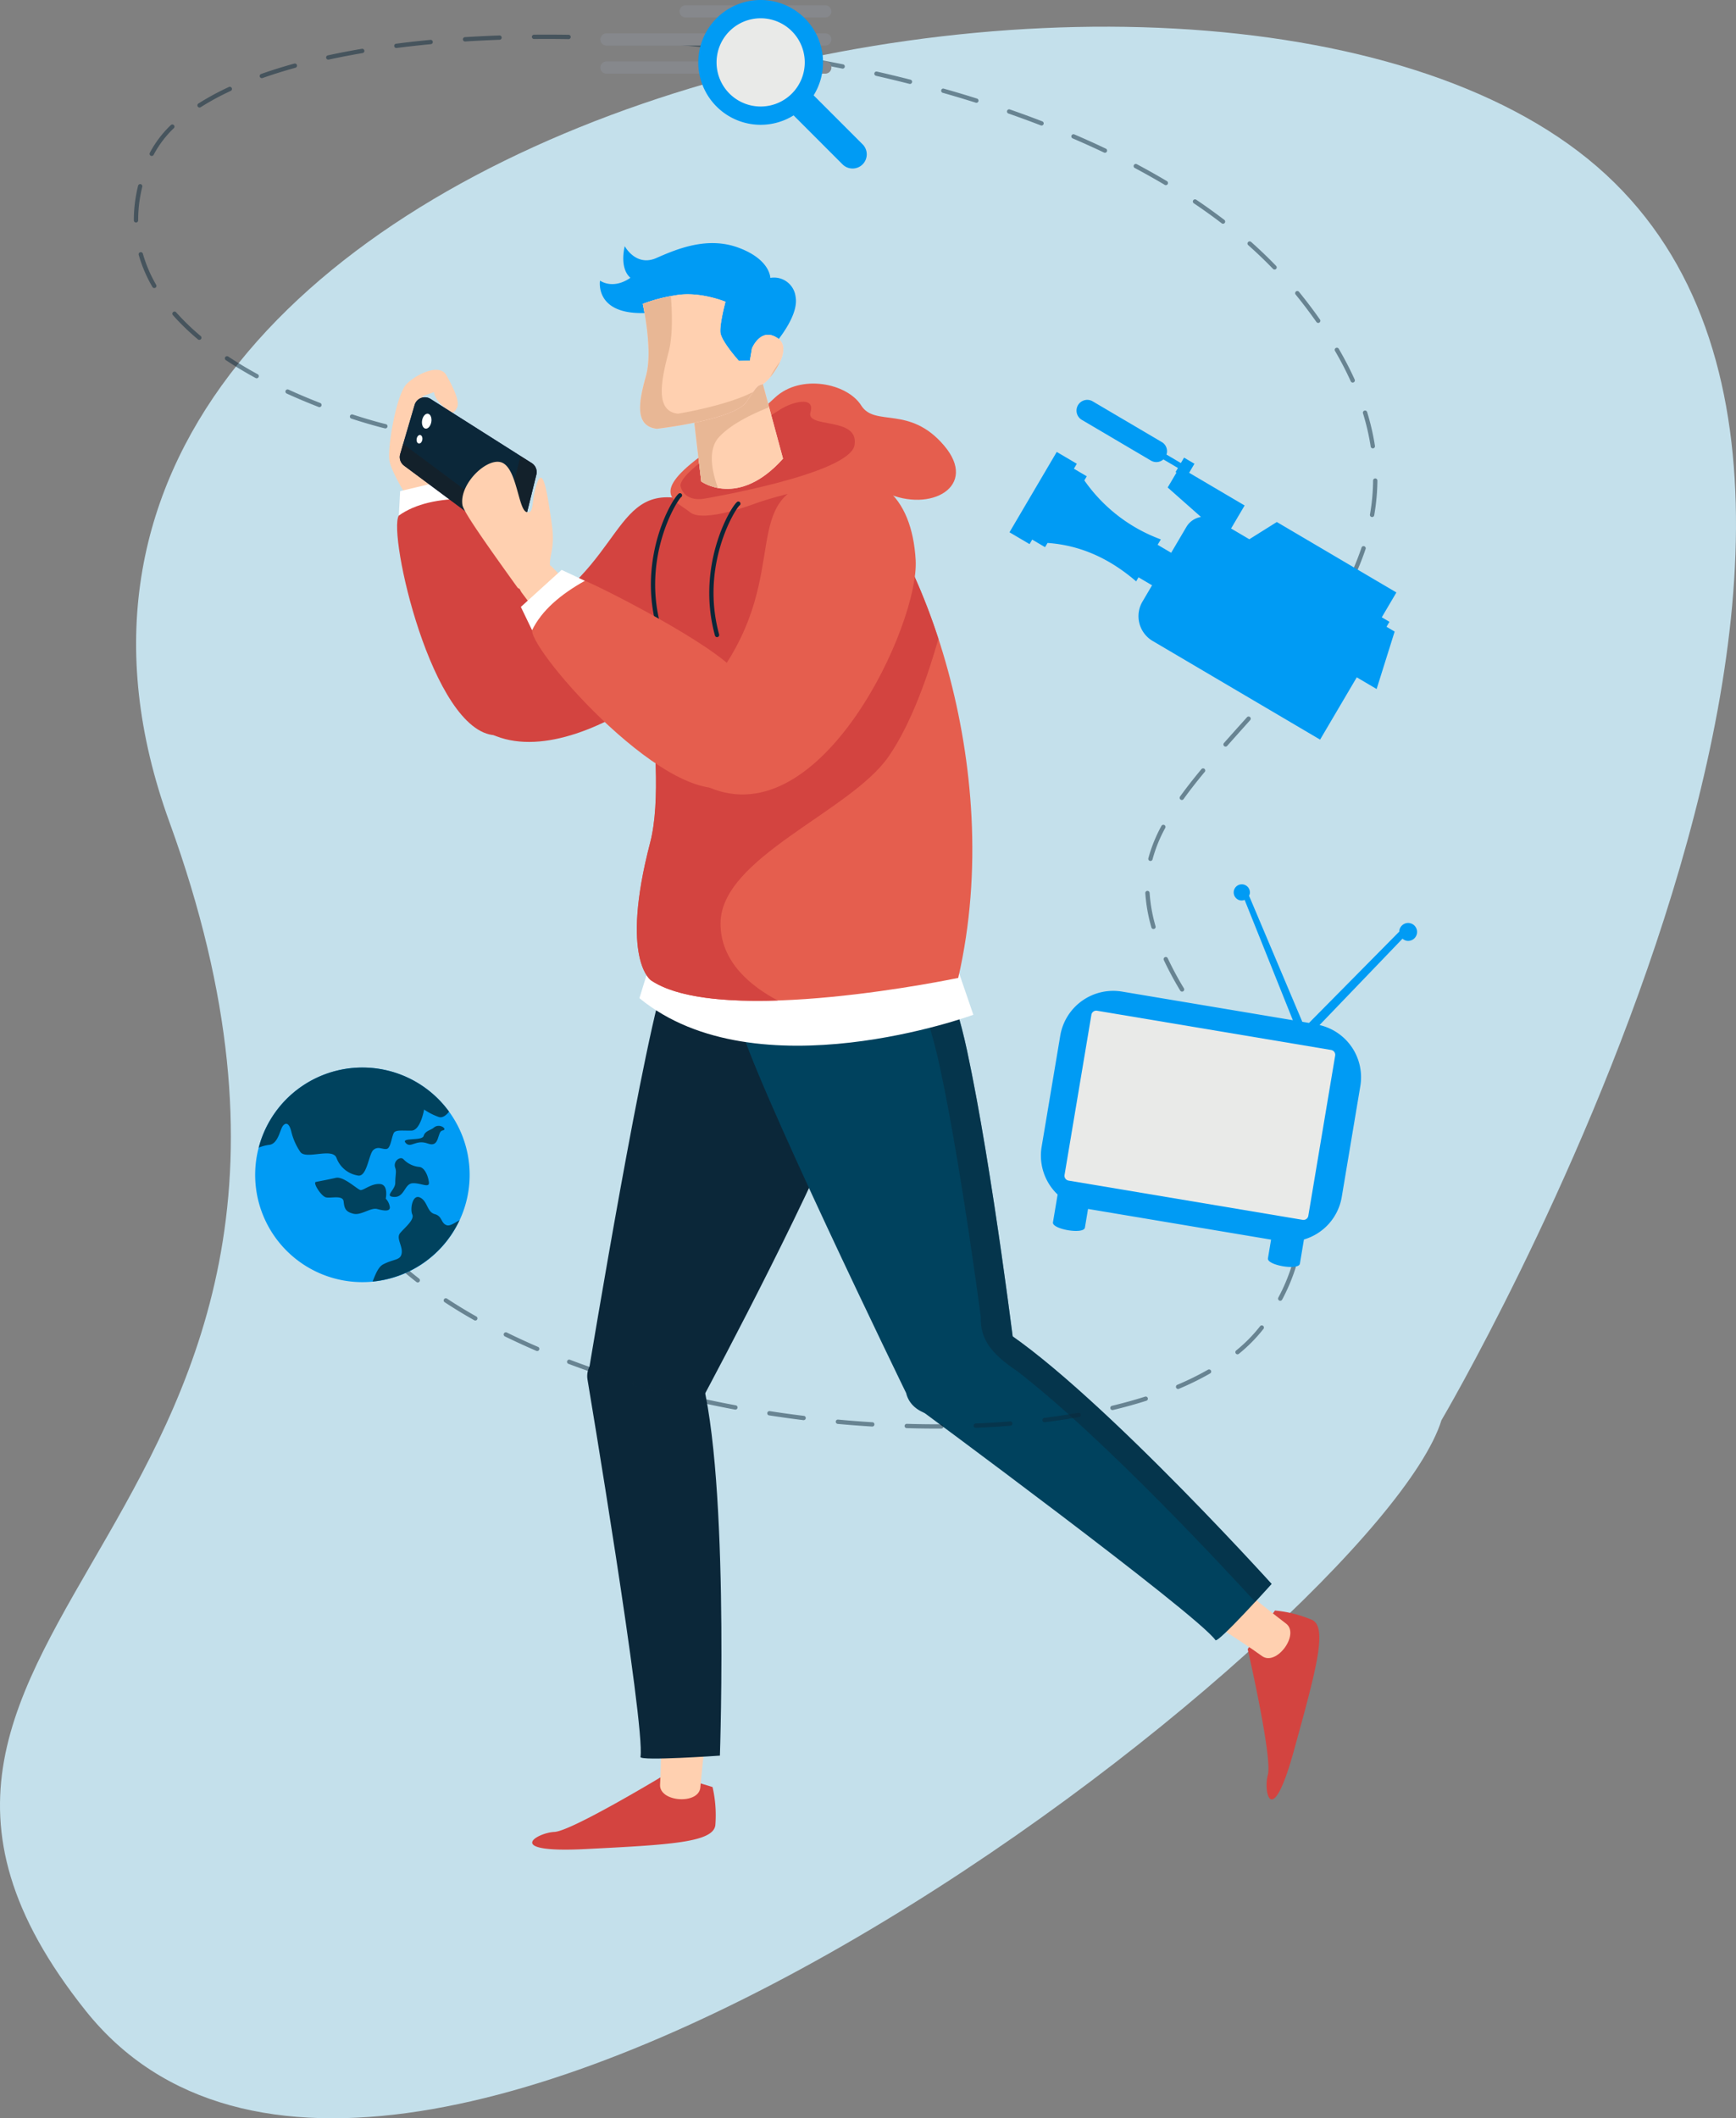 <svg xmlns="http://www.w3.org/2000/svg" width="394.402" height="481.08" viewBox="0 0 394.402 481.08"><rect x="0" y="0" width="394.402" height="481.08" fill="#808080" stroke="none"/><defs><clipPath id="clip-path"><path id="Rectángulo_9917" data-name="Rectángulo 9917" fill="none" d="M0 0h104.203v163.304H0z"/></clipPath><clipPath id="clip-path-3"><path id="Rectángulo_9919" data-name="Rectángulo 9919" fill="none" d="M0 0h31.09v22.423H0z"/></clipPath><clipPath id="clip-path-4"><path id="Rectángulo_9918" data-name="Rectángulo 9918" fill="none" d="M0 0h31.09v22.422H0z"/></clipPath><clipPath id="clip-path-5"><path id="Rectángulo_9921" data-name="Rectángulo 9921" fill="none" d="M0 0h282.524v316.576H0z"/></clipPath><clipPath id="clip-path-6"><path id="Rectángulo_9920" data-name="Rectángulo 9920" fill="none" d="M0 0h282.523v316.576H0z"/></clipPath></defs><g id="Grupo_18774" data-name="Grupo 18774" transform="translate(-352.334 -59.063)"><g id="Grupo_18775" data-name="Grupo 18775" transform="translate(352.334 59.063)"><g id="Grupo_18772" data-name="Grupo 18772"><g id="Grupo_18776" data-name="Grupo 18776"><path id="Trazado_15534" data-name="Trazado 15534" d="M953.637 432.839s123.137-208.81 35.338-284.712-382.641-11.69-324.328 148.865-89.453 181.677-19.027 269.964S939.3 479.24 953.637 432.839" transform="translate(-626.153 -110.297)" fill="#c4e0eb"/><path id="Trazado_15535" data-name="Trazado 15535" d="M1157.312 799.137s5.668 24.717 4.58 28.556.892 12.741 5.924-5.506 7.707-27.958 4.139-29.678a28.442 28.442 0 0 0-8.446-2.131z" transform="translate(-873.85 -424.614)" fill="#d34440"/><path id="Trazado_15536" data-name="Trazado 15536" d="M1140.909 777.239c.54 1.356 11.827 9.95 11.827 9.95 3.272 2.4-2.156 9.8-5.428 7.4-4.577-3.355-18.421-12.035-18.421-12.035z" transform="translate(-860.594 -418.487)" fill="#ffd0b0"/><path id="Trazado_15537" data-name="Trazado 15537" d="M1082.19 738.176c.567.8 12.755-12.763 12.755-12.763s-45.508-50.358-65.562-60.361c-7.3-5.721-22.86 14.132-15.563 19.853 0 0 64.176 47.321 68.369 53.272" transform="translate(-806.049 -365.693)" fill="#00425e"/><path id="Trazado_15538" data-name="Trazado 15538" d="M940.723 504.346s3.273 14.869-7.763 40.638-32.283 64.992-32.283 64.992c-11.9 5.764-21.315 5.838-23.965-9.514 0 0 13.124-79.671 17.855-90.994s40.71-13.742 46.155-5.122" transform="translate(-742.997 -288.811)" fill="#0b2739"/><path id="Trazado_15539" data-name="Trazado 15539" d="M975.205 481.133s11.265 10.242 17.155 37.648 11.223 71.7 11.223 71.7c2.531 10.414-22.525 16.5-25.056 6.088 0 0-35.341-72.6-38.025-84.573s25.277-34.746 34.7-30.858" transform="translate(-772.66 -280.197)" fill="#00425e"/><g id="Grupo_18760" data-name="Grupo 18760" transform="translate(184.69 200.497)" opacity=".49" style="mix-blend-mode:overlay;isolation:isolate"><g id="Grupo_18759" data-name="Grupo 18759"><g id="Grupo_18758" data-name="Grupo 18758" clip-path="url(#clip-path)"><g id="Grupo_18757" data-name="Grupo 18757"><g id="Grupo_18756" data-name="Grupo 18756" clip-path="url(#clip-path)"><path id="Trazado_15540" data-name="Trazado 15540" d="M1010.379 579.328c-2.073-15.367-5.568-39.391-9.286-56.7-5.89-27.406-17.155-37.648-17.155-37.648-2.737-1.129-7.048.033-11.707 2.482 6.8-4.919 13.931-7.949 17.855-6.331 0 0 11.265 10.242 17.155 37.648 4.482 20.858 8.64 51.475 10.372 64.925 21.994 15.46 58.824 56.212 58.824 56.212s-1.635 1.819-3.73 4.081c-5.16-5.653-34-36.943-54.128-52.446-5.747-3.864-8.364-7.142-8.2-12.227" transform="translate(-972.231 -480.697)" fill="#0b2739"/></g></g></g></g></g><path id="Trazado_15541" data-name="Trazado 15541" d="M969.892 513.155l4.338 12.645s-49.23 18.08-75.866-3.771l2.181-7.085s54.757 11.165 69.347-1.789" transform="translate(-753.094 -295.336)" fill="#fff"/><path id="Trazado_15542" data-name="Trazado 15542" d="M920.5 296.44s11.277-7.069 25.769 6.067 35.235 64.051 24.014 112.972c0 0-53.706 11.327-69.766.578 0 0-7.164-4.678-.213-31.331 4.809-18.44-5.391-61.264-.883-69.964S920.5 296.44 920.5 296.44" transform="translate(-752.582 -193.389)" fill="#e55e4e"/><path id="Trazado_15543" data-name="Trazado 15543" d="M883.428 859.62s-21.681 13.153-25.667 13.328-11.814 4.853 7.089 3.892 28.963-1.476 29.474-5.4a28.445 28.445 0 0 0-.633-8.688z" transform="translate(-731.809 -456.904)" fill="#d34440"/><path id="Trazado_15544" data-name="Trazado 15544" d="M918.392 830.463c-.857 1.182-2.088 15.314-2.088 15.314-.279 4.048-9.438 3.418-9.159-.63.39-5.661.326-22 .326-22z" transform="translate(-757.186 -439.895)" fill="#ffd0b0"/><path id="Trazado_15545" data-name="Trazado 15545" d="M888.244 769.96c-.153.972 18.042-.3 18.042-.3s2.34-67.834-5.108-88.971c-1.263-9.185-26.254-5.751-24.991 3.436 0 0 13.185 78.638 12.057 85.83" transform="translate(-742.731 -370.944)" fill="#0b2739"/><path id="Trazado_15546" data-name="Trazado 15546" d="M796.34 292s-.182-.283-.473-.755c-1.063-1.725-3.58-5.976-3.989-8.19-.521-2.819 1.544-15.14 3.922-17.474s7.495-4.7 9.023-1.965 3.135 5.99 2.409 7.359-.928 1.583-3.1-.272-2.1-3.251-2.1-3.251l-2.726.951s5.633 4.918 5.349 8.1a2.678 2.678 0 0 1 2.011 2.821c.078 2.5-2.828 9.461-2.828 9.461l.961 6.122-7.413 2.731z" transform="translate(-703.399 -178.396)" fill="#ffd0b0"/><path id="Trazado_15547" data-name="Trazado 15547" d="M801.344 316.993s7.551-2.373 9.3-.422 17.656 25.081 19.079 33.044 2.081 21.451-12.257 20.672-24.412-45.859-21.874-49.9 5.751-3.4 5.751-3.4" transform="translate(-704.986 -203.303)" fill="#d34440"/><path id="Trazado_15548" data-name="Trazado 15548" d="M796.238 311.61l11.514-2.737 3.236 4.467c-6 .041-11.2 1.094-15.052 3.821z" transform="translate(-705.329 -200.073)" fill="#fff"/><path id="Trazado_15549" data-name="Trazado 15549" d="M831.44 347.218c28.006-11.535 25.012-32.477 40.4-30.457 15.689 2.059 18.917 12.7 13.438 25.261s-44.651 43.66-61.581 23.585c.477-9.256 3.079-16.467 7.747-18.389" transform="translate(-718.273 -203.687)" fill="#d34440"/><path id="Trazado_15550" data-name="Trazado 15550" d="M849.013 344.857a4.309 4.309 0 0 1 5.6.531c7.7 8.073 28.435 24.824 36.309 27.568 6.066 2.114 7.247 4.22 7.311 5.465a1.845 1.845 0 0 1-.286 1.131l-3.215 10.648a4.144 4.144 0 0 1-5.379 2.746c-11.2-4.169-28.774-24.523-41.7-41.767a4.287 4.287 0 0 1 1.141-6.168l.221-.15" transform="translate(-729.048 -216.483)" fill="#ffd0b0"/><path id="Trazado_15551" data-name="Trazado 15551" d="M826.316 289.01l-22.98-14.566a2.42 2.42 0 0 0-3.619 1.365l-3.269 11.158a2.421 2.421 0 0 0 .878 2.624l22.889 17.021a2.421 2.421 0 0 0 3.8-1.362l3.358-13.614a2.421 2.421 0 0 0-1.054-2.625" transform="translate(-705.522 -183.841)" fill="#313157"/><path id="Trazado_15552" data-name="Trazado 15552" d="M826.316 289.01l-22.98-14.566a2.42 2.42 0 0 0-3.619 1.365l-3.269 11.158a2.421 2.421 0 0 0 .878 2.624l22.889 17.021a2.421 2.421 0 0 0 3.8-1.362l3.358-13.614a2.421 2.421 0 0 0-1.054-2.625" transform="translate(-705.522 -183.841)" fill="#0b2739"/><g id="Grupo_18765" data-name="Grupo 18765" transform="translate(90.829 100.829)" opacity=".43" style="mix-blend-mode:overlay;isolation:isolate"><g id="Grupo_18764" data-name="Grupo 18764"><g id="Grupo_18763" data-name="Grupo 18763" clip-path="url(#clip-path-3)"><g id="Grupo_18762" data-name="Grupo 18762"><g id="Grupo_18761" data-name="Grupo 18761" clip-path="url(#clip-path-4)"><path id="Trazado_15553" data-name="Trazado 15553" d="M826.316 298.275l-2.548-1.614-2.69 10.9a2.421 2.421 0 0 1-3.8 1.363l-20.161-14.993-.672 2.3a2.42 2.42 0 0 0 .878 2.623l22.888 17.021a2.421 2.421 0 0 0 3.8-1.363l3.359-13.614a2.422 2.422 0 0 0-1.055-2.625" transform="translate(-796.351 -293.935)" fill="#1f191a"/></g></g></g></g></g><path id="Trazado_15554" data-name="Trazado 15554" d="M832.1 301.771c3.27 1.6 3.58 10.609 5.43 11.16s.935-2.339 2.374-6.513 2.409 2.606 3.379 9.386c.771 5.392-.624 6.86-.424 9.334a1.3 1.3 0 0 1-.453 1.175 39.2 39.2 0 0 1-5.785 4.027 1.019 1.019 0 0 1-1.215-.359c-6.861-9.543-12.176-17.064-12.432-18.619-.805-4.891 5.855-11.195 9.126-9.592" transform="translate(-717.905 -196.642)" fill="#ffd0b0"/><path id="Trazado_15555" data-name="Trazado 15555" d="M916.284 402.97c.175-14.873 29.394-25.209 38.1-37.658 5.338-7.629 9.2-19.095 11.394-26.842-5.543-17.049-13.133-30.177-19.517-35.963-14.492-13.136-25.769-6.067-25.769-6.067s-16.572 9.622-21.08 18.322 5.693 51.525.883 69.964c-6.951 26.653.213 31.331.213 31.331 5.962 3.99 17.113 4.935 28.776 4.55-5.823-3.065-13.11-8.679-13.005-17.637" transform="translate(-752.582 -193.389)" fill="#d34440"/><path id="Trazado_15556" data-name="Trazado 15556" d="M923.49 357.22c20.945-24.24 8.136-42.587 23.624-48.012 15.8-5.534 23.914 2.973 24.729 17.446s-21.349 62.507-46.9 51.623c-3.961-8.968-4.942-17.016-1.45-21.056" transform="translate(-763.812 -199.434)" fill="#e55e4e"/><path id="Trazado_15557" data-name="Trazado 15557" d="M930.81 295.482s19.578-7.15 29.722-2.469 21.1-1.431 13.218-10.7-15.7-4.122-18.838-9.118-13.685-7.262-19.57-1.79-5.8 4.988-17.167 13.515-5.226 10.023-2.137 12.542 14.772-1.98 14.772-1.98" transform="translate(-759.261 -181.12)" fill="#e55e4e"/><path id="Trazado_15558" data-name="Trazado 15558" d="M921.227 297.977s33.054-5.554 34.161-12.157-11.138-3.689-10.007-7.473-4.24-2.366-7.033-.517-23.5 13.778-22.46 17.43 5.34 2.716 5.34 2.716" transform="translate(-761.248 -184.725)" fill="#d34440"/><path id="Trazado_15559" data-name="Trazado 15559" d="M921.081 272.312L923 288.529s8.4 6.21 18.583-5.164l-5.218-19.254z" transform="translate(-763.688 -179.198)" fill="#ffd4d5"/><path id="Trazado_15560" data-name="Trazado 15560" d="M921.081 272.312L923 288.529s8.4 6.21 18.583-5.164l-5.218-19.254z" transform="translate(-763.688 -179.198)" fill="#ffd0b0"/><path id="Trazado_15561" data-name="Trazado 15561" d="M927 278.518c2.745-3.045 7.867-5.435 11.423-6.833l-2.053-7.576-15.284 8.2L923 288.528a10.225 10.225 0 0 0 3.788 1.48c-1.337-3.682-2.373-8.628.208-11.49" transform="translate(-763.688 -179.198)" fill="#e8b795"/><path id="Trazado_15562" data-name="Trazado 15562" d="M919.553 233.3s7.39-7.538 6.428-12.666a4.924 4.924 0 0 0-5.741-4.274s.03-4.134-7.135-6.826-14.122.283-18.768 2.319-7.166-2.691-7.166-2.691-1.32 4.911 1.282 7.169c0 0-3.439 2.735-6.9.664 0 0-1.3 7.731 10.195 7.339s14.142 7.5 14.142 7.5l7.833 7.6z" transform="translate(-745.234 -153.248)" fill="#009bf4"/><path id="Trazado_15563" data-name="Trazado 15563" d="M902.462 260.772s17.721-2 20.41-6.183 2.583-3.533 3.737-4.006 7.174-7.744 3.31-10.378-5.854 2.33-5.854 2.33l-.46 2.738-2.5.078s-4.05-4.487-4.209-6.5 1.161-6.925 1.161-6.925-6.039-2.5-11.516-1.433a35.644 35.644 0 0 0-7.278 1.926s2.38 10.5.737 16.35-2.666 11.392 2.459 12" transform="translate(-753.235 -163.397)" fill="#ffd4d5"/><path id="Trazado_15564" data-name="Trazado 15564" d="M902.462 260.772s17.721-2 20.41-6.183 2.583-3.533 3.737-4.006 7.174-7.744 3.31-10.378-5.854 2.33-5.854 2.33l-.46 2.738-2.5.078s-4.05-4.487-4.209-6.5 1.161-6.925 1.161-6.925-6.039-2.5-11.516-1.433a35.644 35.644 0 0 0-7.278 1.926s2.38 10.5.737 16.35-2.666 11.392 2.459 12" transform="translate(-753.235 -163.397)" fill="#ffd0b0"/><path id="Trazado_15565" data-name="Trazado 15565" d="M953.95 262.481a16.293 16.293 0 0 0 2.271-3.594 25.31 25.31 0 0 0-2.271 3.594" transform="translate(-779.016 -176.762)" fill="#e8b795"/><path id="Trazado_15566" data-name="Trazado 15566" d="M907.259 257.746c-5.132-.569-3.943-7.1-2.122-14.015.949-3.6.836-8.646.511-12.659a33.552 33.552 0 0 0-6.38 1.741s2.38 10.5.736 16.35-2.666 11.391 2.459 12c0 0 17.721-2 20.41-6.183.616-.96 1.073-1.64 1.444-2.163-6.105 3.163-17.058 4.926-17.058 4.926" transform="translate(-753.235 -163.791)" fill="#e8b795"/><path id="Trazado_15567" data-name="Trazado 15567" d="M807.91 282.919c-.156.934-.752 1.612-1.33 1.516s-.92-.933-.763-1.867.752-1.612 1.33-1.516.92.933.764 1.867" transform="translate(-709.919 -187.094)" fill="#fff"/><path id="Trazado_15568" data-name="Trazado 15568" d="M804.8 291.194c-.089.534-.45.918-.806.858s-.572-.541-.482-1.074.45-.918.806-.858.572.541.482 1.074" transform="translate(-708.851 -191.324)" fill="#fff"/><path id="Trazado_15569" data-name="Trazado 15569" d="M929.782 349.218a.488.488 0 0 1-.391-.353c-4.5-16.393 4.069-30.085 5.161-30.418a.489.489 0 0 1 .392.889c-1.068.993-8.892 13.657-4.609 29.27a.49.49 0 0 1-.342.6.5.5 0 0 1-.211.011" transform="translate(-766.958 -204.526)" fill="#0b2739"/><path id="Trazado_15570" data-name="Trazado 15570" d="M904.934 345.674a.488.488 0 0 1-.391-.353c-4.5-16.393 4.069-30.085 5.161-30.418a.489.489 0 0 1 .392.889c-1.068.993-8.892 13.656-4.609 29.269a.489.489 0 0 1-.341.6.5.5 0 0 1-.211.011" transform="translate(-755.371 -202.873)" fill="#0b2739"/><path id="Trazado_15571" data-name="Trazado 15571" d="M856.264 357.232s5.784-6.052 8.4-5.138 29.157 14.223 34.539 20.874 12.877 18.81-.8 25.406-46.022-30.023-45.73-35.059 3.593-6.083 3.593-6.083" transform="translate(-731.785 -220.184)" fill="#e55e4e"/><path id="Trazado_15572" data-name="Trazado 15572" d="M847.888 355.93l9.269-8.412 5.278 2.482c-5.539 3.1-9.812 6.728-11.993 11.222z" transform="translate(-729.556 -218.094)" fill="#fff"/><g id="Grupo_18770" data-name="Grupo 18770" transform="translate(30.411 7.862)" opacity=".5"><g id="Grupo_18769" data-name="Grupo 18769"><g id="Grupo_18768" data-name="Grupo 18768" clip-path="url(#clip-path-5)"><g id="Grupo_18767" data-name="Grupo 18767" transform="translate(.001)"><g id="Grupo_18766" data-name="Grupo 18766" clip-path="url(#clip-path-6)"><path id="Trazado_15573" data-name="Trazado 15573" d="M827.442 433.313a.49.49 0 0 1 .156-.967c2.571.4 5.178.759 7.752 1.078h.021a.49.49 0 0 1-.141.97c-2.584-.32-5.2-.685-7.782-1.083zm-7.727-1.319h-.01c-2.611-.488-5.2-1.015-7.7-1.562a.492.492 0 0 1-.374-.583.475.475 0 0 1 .585-.376c2.489.546 5.069 1.072 7.671 1.558a.49.49 0 0 1-.171.965M843 435.238a.491.491 0 0 1 .126-.972c2.566.24 5.19.443 7.8.605a.475.475 0 0 1 .46.52.489.489 0 0 1-.519.456 265.365 265.365 0 0 1-7.833-.6l-.036-.005m-38.6-6.606l-.04-.006c-2.548-.648-5.1-1.344-7.582-2.067a.488.488 0 0 1-.333-.607.469.469 0 0 1 .607-.332c2.472.717 5.012 1.41 7.549 2.053a.491.491 0 0 1-.2.96m54.255 7.568a.49.49 0 0 1 .1-.973c2.665.078 5.3.112 7.826.1a.489.489 0 1 1 0 .979c-2.538.013-5.183-.023-7.858-.1a.378.378 0 0 1-.067-.007m-69.306-11.958a.268.268 0 0 1-.073-.02 196.118 196.118 0 0 1-7.411-2.624.492.492 0 0 1-.284-.633.486.486 0 0 1 .632-.286c2.425.918 4.9 1.8 7.37 2.617a.489.489 0 0 1-.234.947m84.986 11.885a.49.49 0 0 1 .06-.972c2.674-.115 5.3-.272 7.81-.472a.478.478 0 0 1 .526.449.488.488 0 0 1-.449.526c-2.52.2-5.158.362-7.845.474a.462.462 0 0 1-.1-.005m-99.647-17.439a.437.437 0 0 1-.113-.035 163.248 163.248 0 0 1-7.143-3.281.493.493 0 0 1-.224-.659.5.5 0 0 1 .655-.224 157.422 157.422 0 0 0 7.1 3.267.489.489 0 0 1-.274.932m115.273 16.166a.491.491 0 0 1 .019-.971c2.648-.333 5.247-.724 7.728-1.166a.484.484 0 0 1 .568.4.491.491 0 0 1-.4.57c-2.5.439-5.113.835-7.776 1.172a.631.631 0 0 1-.143 0m-129.329-23.1a.429.429 0 0 1-.159-.058 117.414 117.414 0 0 1-6.723-4.092.489.489 0 0 1-.141-.679.482.482 0 0 1 .677-.139c2.126 1.4 4.369 2.762 6.667 4.059a.489.489 0 0 1-.321.909M905.39 432.1a.49.49 0 0 1-.033-.96c2.6-.623 5.133-1.325 7.521-2.085a.491.491 0 0 1 .3.935 105.851 105.851 0 0 1-7.59 2.1.486.486 0 0 1-.2.006m-157.83-28.973a.509.509 0 0 1-.22-.1 84.745 84.745 0 0 1-5.987-5.125.488.488 0 1 1 .67-.71 83.425 83.425 0 0 0 5.921 5.059.494.494 0 0 1 .084.689.488.488 0 0 1-.468.182M920.3 427.307a.49.49 0 0 1-.109-.935 65.686 65.686 0 0 0 6.977-3.433.489.489 0 1 1 .486.85 65.514 65.514 0 0 1-7.083 3.486.469.469 0 0 1-.271.032m-184.068-34.965a.478.478 0 0 1-.294-.17 57.177 57.177 0 0 1-3.326-4.376.491.491 0 0 1 .13-.681.5.5 0 0 1 .681.126 54.21 54.21 0 0 0 3.264 4.3.489.489 0 0 1-.455.8M933.8 419.44a.476.476 0 0 1-.3-.174.486.486 0 0 1 .07-.687 34.422 34.422 0 0 0 5.412-5.481.49.49 0 1 1 .772.6 35.178 35.178 0 0 1-5.566 5.633.482.482 0 0 1-.39.106m9.7-12.159a.475.475 0 0 1-.15-.052.49.49 0 0 1-.2-.663 41.281 41.281 0 0 0 3.012-7.12.49.49 0 1 1 .937.289 42.408 42.408 0 0 1-3.083 7.3.494.494 0 0 1-.514.251m4.538-14.887a.491.491 0 0 1-.407-.522 33.969 33.969 0 0 0-.291-7.683.489.489 0 1 1 .967-.148 34.782 34.782 0 0 1 .3 7.909.487.487 0 0 1-.525.448.15.15 0 0 1-.044 0m-2.223-15.364a.49.49 0 0 1-.38-.32 57.187 57.187 0 0 0-3.1-7.121.489.489 0 1 1 .87-.444 57.972 57.972 0 0 1 3.155 7.239.489.489 0 0 1-.543.646m-7.026-13.976a.5.5 0 0 1-.335-.223 160.956 160.956 0 0 0-4.318-6.522.49.49 0 1 1 .807-.556c1.722 2.489 3.1 4.571 4.344 6.557a.492.492 0 0 1-.156.676.505.505 0 0 1-.341.067m-8.849-12.959a.488.488 0 0 1-.318-.2 377.42 377.42 0 0 1-4.5-6.439.49.49 0 0 1 .13-.681.5.5 0 0 1 .68.133c1.457 2.142 2.968 4.277 4.485 6.422a.488.488 0 0 1-.48.765m-8.74-13.031a.487.487 0 0 1-.34-.231 76.548 76.548 0 0 1-3.731-6.944.491.491 0 0 1 .888-.418 74.927 74.927 0 0 0 3.685 6.858.487.487 0 0 1-.169.67.476.476 0 0 1-.333.064m-6.493-14.213a.493.493 0 0 1-.39-.349 36.864 36.864 0 0 1-1.385-7.792.49.49 0 0 1 .458-.521.5.5 0 0 1 .519.46 35.788 35.788 0 0 0 1.351 7.585.487.487 0 0 1-.336.6.459.459 0 0 1-.216.014m-.691-15.453l-.043-.007a.494.494 0 0 1-.35-.6 33.238 33.238 0 0 1 2.97-7.349.492.492 0 0 1 .664-.2.485.485 0 0 1 .2.662 32.309 32.309 0 0 0-2.885 7.131.49.49 0 0 1-.555.361m7.119-13.856a.483.483 0 0 1-.2-.085.492.492 0 0 1-.112-.686c1.385-1.921 2.97-3.953 4.844-6.208a.489.489 0 1 1 .753.623c-1.858 2.238-3.429 4.253-4.8 6.161a.492.492 0 0 1-.479.2m9.943-12.126a.5.5 0 0 1-.244-.115.492.492 0 0 1-.041-.694c1.362-1.541 2.759-3.1 4.171-4.672l1.057-1.177a.488.488 0 1 1 .729.651l-1.058 1.181c-1.41 1.576-2.8 3.131-4.166 4.669a.486.486 0 0 1-.448.158m10.414-11.727a.483.483 0 0 1-.241-.114.49.49 0 0 1-.047-.691 224.076 224.076 0 0 0 5.037-5.986.474.474 0 0 1 .689-.071.488.488 0 0 1 .073.688 232.909 232.909 0 0 1-5.061 6.013.49.49 0 0 1-.45.161m9.832-12.214a.488.488 0 0 1-.315-.771 102.045 102.045 0 0 0 4.344-6.478.489.489 0 1 1 .834.512 102.429 102.429 0 0 1-4.385 6.541.488.488 0 0 1-.477.2m-211.126-48.322l-.032-.005c-.029-.009-3.054-.73-7.616-2.212a.491.491 0 0 1-.313-.619.483.483 0 0 1 .617-.316c4.519 1.472 7.508 2.186 7.538 2.191a.491.491 0 0 1-.194.961m219.262 34.947a.574.574 0 0 1-.133-.042.491.491 0 0 1-.228-.655 61.075 61.075 0 0 0 2.944-7.179.49.49 0 0 1 .93.311 62.321 62.321 0 0 1-2.99 7.3.492.492 0 0 1-.523.27m-234.245-39.785a.444.444 0 0 1-.1-.028c-2.5-.97-4.945-2-7.265-3.057a.492.492 0 0 1-.242-.65.5.5 0 0 1 .648-.245c2.3 1.054 4.73 2.078 7.213 3.041a.489.489 0 0 1-.258.938m-14.266-6.555a.482.482 0 0 1-.154-.053 91.958 91.958 0 0 1-6.763-4.06.492.492 0 0 1-.139-.679.5.5 0 0 1 .679-.139 91.1 91.1 0 0 0 6.693 4.017.49.49 0 0 1-.317.914m-13.023-8.722a.493.493 0 0 1-.234-.109 53.352 53.352 0 0 1-5.686-5.5.49.49 0 0 1 .042-.692.485.485 0 0 1 .691.046 52.935 52.935 0 0 0 5.583 5.395.49.49 0 0 1 .061.689.5.5 0 0 1-.457.168m266.442 40.242h-.007a.49.49 0 0 1-.394-.57l.06-.343a47.441 47.441 0 0 0 .65-7.366.49.49 0 0 1 .98.009 48.4 48.4 0 0 1-.664 7.518l-.062.359a.49.49 0 0 1-.564.394M687.7 177.281a.5.5 0 0 1-.343-.236 31.755 31.755 0 0 1-3.115-7.287.493.493 0 0 1 .34-.607.5.5 0 0 1 .605.338 30.667 30.667 0 0 0 3.017 7.06.49.49 0 0 1-.5.731m276.829 36.41a.487.487 0 0 1-.4-.409 53.4 53.4 0 0 0-1.751-7.558.49.49 0 0 1 .937-.286 53.975 53.975 0 0 1 1.782 7.7.493.493 0 0 1-.41.56.519.519 0 0 1-.155 0M683.549 162.4a.489.489 0 0 1-.409-.48 31.523 31.523 0 0 1 .446-5.378c.137-.815.308-1.652.512-2.487a.5.5 0 0 1 .59-.363.491.491 0 0 1 .361.592c-.2.813-.363 1.627-.5 2.42a30.526 30.526 0 0 0-.433 5.21.489.489 0 0 1-.488.493.605.605 0 0 1-.082-.006m276.424 36.347a.491.491 0 0 1-.366-.282 75.1 75.1 0 0 0-3.583-6.907.491.491 0 0 1 .848-.494 76.3 76.3 0 0 1 3.629 7 .491.491 0 0 1-.528.684m-272.852-51.463a.489.489 0 0 1-.355-.707 24.816 24.816 0 0 1 4.8-6.325.49.49 0 0 1 .681.7 23.74 23.74 0 0 0-4.607 6.069.493.493 0 0 1-.517.259M952.127 185.2a.493.493 0 0 1-.319-.2 114.386 114.386 0 0 0-4.709-6.219.49.49 0 1 1 .759-.618 111.98 111.98 0 0 1 4.751 6.272.49.49 0 0 1-.119.683.483.483 0 0 1-.363.083m-254.144-48.92a.485.485 0 0 1-.332-.219.49.49 0 0 1 .15-.677 59.875 59.875 0 0 1 6.943-3.765.492.492 0 0 1 .414.892 58.755 58.755 0 0 0-6.831 3.7.487.487 0 0 1-.343.07m244.233 36.8a.48.48 0 0 1-.271-.143 99.13 99.13 0 0 0-5.632-5.391.493.493 0 0 1-.041-.694.5.5 0 0 1 .693-.043c1.991 1.77 3.906 3.6 5.684 5.447a.49.49 0 0 1-.433.824m-230.083-43.468a.49.49 0 0 1-.083-.945 113.986 113.986 0 0 1 7.516-2.35.49.49 0 1 1 .261.944c-2.6.72-5.109 1.5-7.45 2.329a.479.479 0 0 1-.244.021m218.373 33.067a.494.494 0 0 1-.217-.094 128.295 128.295 0 0 0-6.343-4.548.492.492 0 0 1-.132-.682.5.5 0 0 1 .68-.134 131.279 131.279 0 0 1 6.391 4.587.49.49 0 0 1-.379.871m-203.276-37.272a.49.49 0 0 1-.023-.963 170.527 170.527 0 0 1 7.724-1.488.49.49 0 1 1 .164.966c-2.675.456-5.259.95-7.679 1.48a.516.516 0 0 1-.185 0m190.285 28.513a.487.487 0 0 1-.17-.063c-2.211-1.314-4.5-2.6-6.809-3.831a.488.488 0 1 1 .459-.862 161.282 161.282 0 0 1 6.852 3.853.489.489 0 0 1-.331.9m-174.827-31.146a.489.489 0 0 1 .019-.967c2.524-.33 5.151-.623 7.811-.876a.491.491 0 0 1 .092.978c-2.648.251-5.264.542-7.779.866a.447.447 0 0 1-.144 0m160.99 23.79a.538.538 0 0 1-.129-.041 204.446 204.446 0 0 0-7.129-3.221.489.489 0 1 1 .387-.9 196.677 196.677 0 0 1 7.161 3.234.49.49 0 0 1-.291.925M758.3 121.282a.491.491 0 0 1 .051-.973 295.62 295.62 0 0 1 7.846-.385.488.488 0 1 1 .035.976c-2.64.1-5.271.227-7.819.389a.553.553 0 0 1-.112-.007m130.973 19.089a.43.43 0 0 1-.094-.027c-2.4-.922-4.867-1.829-7.345-2.694a.489.489 0 1 1 .322-.924c2.49.867 4.971 1.776 7.374 2.707a.489.489 0 0 1-.256.939m-115.3-19.651a.49.49 0 0 1 .075-.973 321.19 321.19 0 0 1 7.859.025.483.483 0 0 1 .481.5.492.492 0 0 1-.5.484 295.764 295.764 0 0 0-7.831-.028.765.765 0 0 1-.086-.006m100.5 14.481a.338.338 0 0 1-.066-.015c-2.5-.787-5.02-1.54-7.5-2.242a.485.485 0 0 1-.337-.6.453.453 0 0 1 .6-.337c2.486.7 5.02 1.458 7.525 2.247a.5.5 0 0 1 .322.617.49.49 0 0 1-.549.335m-84.808-14.248a.49.49 0 0 1 .1-.973c2.631.1 5.269.235 7.844.4a.482.482 0 0 1 .458.52.49.49 0 0 1-.521.456c-2.566-.158-5.2-.292-7.821-.395a.385.385 0 0 1-.061-.006m15.656.971a.491.491 0 0 1 .123-.973c2.583.224 5.213.474 7.818.751a.55.55 0 0 1 .436.539.492.492 0 0 1-.541.437c-2.6-.276-5.219-.529-7.8-.748l-.039-.007m54.074 8.994l-.039-.007a293.224 293.224 0 0 0-7.613-1.835.491.491 0 0 1 .219-.957c2.549.578 5.117 1.2 7.636 1.838a.491.491 0 0 1-.2.96m-38.49-7.317a.49.49 0 0 1 .145-.969c2.519.329 5.134.7 7.769 1.1h.008a.49.49 0 0 1-.154.968c-2.63-.4-5.236-.769-7.75-1.1h-.017m23.2 3.838h-.017c-2.493-.5-5.08-1-7.69-1.456a.49.49 0 0 1 .165-.966c2.618.462 5.215.956 7.717 1.461a.49.49 0 0 1-.179.963" transform="translate(-683.14 -119.732)" fill="#0b2739"/></g></g></g></g></g><path id="Trazado_15574" data-name="Trazado 15574" d="M1143.406 327.754l-1.845-1.087.664-1.128-1.743-1.026 3.321-5.638-27.165-16-6.247 3.915-4.147-2.443 3.079-5.228-12.609-7.427 1.208-2.05-2.358-1.389-.725 1.23-3.271-1.926a2.4 2.4 0 0 0-1.042-2.824l-15.786-9.3a2.439 2.439 0 0 0-2.476 4.2l15.787 9.3a2.416 2.416 0 0 0 2.813-.276l3.312 1.951-.544.923.205.121-1.993 3.383 7.563 6.691a4.746 4.746 0 0 0-3.3 2.241l-3.472 5.895-3.076-1.811.724-1.227a36.547 36.547 0 0 1-17.375-13.4l.549-.932-2.922-1.721.664-1.128-4.562-2.686-10.737 18.249 4.562 2.686.6-1.025 2.921 1.721.566-.961c7.714.537 14.307 3.717 20.127 8.728l.542-.92 3.075 1.811-2.179 3.7a6.532 6.532 0 0 0 2.313 8.943l38.041 22.405 8.332-14.146 4.51 2.657z" transform="translate(-826.556 -184.322)" fill="#009bf4"/><path id="Trazado_15575" data-name="Trazado 15575" d="M1153.052 490.14a2.033 2.033 0 0 0-2.341 1.669 1.858 1.858 0 0 0 .008.236l-20.529 20.768-1.526-.256-12.1-28.633a1.787 1.787 0 0 0 .173-.475 1.84 1.84 0 1 0-2.093 1.545 1.789 1.789 0 0 0 .916-.125l10.96 27.329-38.8-6.5a12.2 12.2 0 0 0-14.048 10.015l-4.226 25.208a12.187 12.187 0 0 0 3.628 10.861l-1.057 6.308c-.267 1.591 6.99 2.808 7.257 1.216l.712-4.249 41.584 6.97-.712 4.249c-.267 1.591 6.99 2.808 7.257 1.216l.923-5.5a12.162 12.162 0 0 0 8.586-9.641l4.225-25.209a12.165 12.165 0 0 0-9.267-13.844l18.848-19.62a1.978 1.978 0 0 0 .954.478 2.033 2.033 0 0 0 .672-4.01" transform="translate(-832.794 -280.498)" fill="#009bf4"/><path id="Trazado_15576" data-name="Trazado 15576" d="M1133.436 582.605l-53.191-8.915a1.111 1.111 0 0 1-.912-1.28l6.1-36.385a1.111 1.111 0 0 1 1.279-.912l53.191 8.915a1.111 1.111 0 0 1 .912 1.279l-6.1 36.385a1.111 1.111 0 0 1-1.279.912" transform="translate(-837.479 -305.569)" fill="#e9eae8"/><path id="Trazado_15577" data-name="Trazado 15577" d="M783.172 587.7a24.365 24.365 0 1 1-20-28.057 24.365 24.365 0 0 1 20 28.057" transform="translate(-676.806 -316.855)" fill="#009bf4"/><path id="Trazado_15578" data-name="Trazado 15578" d="M801.667 620.812c-1.434-.429-.974-2.046-2.775-2.536s-1.584-2.9-3.323-3.757-2.322 2.623-1.774 3.844-1.834 3.081-2.781 4.239.638 2.93.362 4.578-1.71 1.219-4.183 2.5c-1.147.593-1.746 2.252-2.421 3.909a24.37 24.37 0 0 0 19.75-13.942c-1.1.639-2.166 1.371-2.855 1.165" transform="translate(-700.123 -342.543)" fill="#00425e"/><path id="Trazado_15579" data-name="Trazado 15579" d="M738.638 576.868c2.106-.212 2.475-3.538 3.178-4.361s1.4-.518 1.86 1.253a13.978 13.978 0 0 0 2.041 4.671c1.188 1.893 7.325-1.031 8.239 1.381a6.232 6.232 0 0 0 4.788 4c2.166.551 2.507-4.85 3.606-5.8s2.076-.029 3.052-.241 1.132-3.387 1.774-3.844 1.74-.273 3.815-.3 2.873-4.789 2.873-4.789a14.515 14.515 0 0 0 3.294 1.681c.871.315 1.708-.36 2.38-1.191a24.345 24.345 0 0 0-43.248 8.172 9.049 9.049 0 0 1 2.348-.635" transform="translate(-677.514 -316.856)" fill="#00425e"/><path id="Trazado_15580" data-name="Trazado 15580" d="M776.356 610.933s.667-3.135-1.279-3.32-3.778 1.484-4.465 1.369-3.842-3.185-5.606-2.775-3.8.775-4.532.935 1.164 3.16 2.24 3.481 3.914-.614 4.073.965.455 2.335 2.217 2.771 3.916-1.461 5.4-1.071 2.86.621 2.885-.364a3.439 3.439 0 0 0-.937-1.992" transform="translate(-688.715 -338.712)" fill="#00425e"/><path id="Trazado_15581" data-name="Trazado 15581" d="M793.326 600.091c.326.83 0 1.694 0 3.388s-2.635 3.087-.255 3.2 2.337-3 4.191-3.109 3.89 1.217 3.709-.225-.981-3.412-2.24-3.481a5.738 5.738 0 0 1-3.523-1.721c-.709-.824-2.472.433-1.879 1.944" transform="translate(-703.527 -334.849)" fill="#00425e"/><path id="Trazado_15582" data-name="Trazado 15582" d="M805.054 584.539c-.631.565-1.946.662-2.29 1.875s-5.265.247-4.076 1.575 2.266-.891 5.058.142 2.017-2.768 3.321-2.972-.685-1.809-2.013-.62" transform="translate(-706.526 -328.422)" fill="#00425e"/><path id="Trazado_15583" data-name="Trazado 15583" d="M948.56 110.027h-31.734a1.383 1.383 0 1 1 0-2.766h31.734a1.383 1.383 0 0 1 0 2.766" transform="translate(-761.059 -106.054)" fill="#86888c"/><path id="Trazado_15584" data-name="Trazado 15584" d="M932.837 121.975h-49.728a1.383 1.383 0 0 1 0-2.766h49.728a1.383 1.383 0 0 1 0 2.766" transform="translate(-745.335 -111.626)" fill="#86888c"/><path id="Trazado_15585" data-name="Trazado 15585" d="M932.837 133.922h-49.728a1.383 1.383 0 0 1 0-2.766h49.728a1.383 1.383 0 0 1 0 2.766" transform="translate(-745.335 -117.197)" fill="#86888c"/><path id="Trazado_15586" data-name="Trazado 15586" d="M977.757 159.332a3.219 3.219 0 0 1-4.553 0l-13.32-13.32 4.553-4.553 13.32 13.32a3.22 3.22 0 0 1 0 4.553" transform="translate(-781.783 -122.002)" fill="#009bf4"/><path id="Trazado_15587" data-name="Trazado 15587" d="M947.615 109.15a14.171 14.171 0 1 1-20.04 0 14.17 14.17 0 0 1 20.04 0" transform="translate(-764.781 -105)" fill="#009bf4"/><path id="Trazado_15588" data-name="Trazado 15588" d="M948.308 115.712a10.02 10.02 0 1 1-14.171 0 10.02 10.02 0 0 1 14.171 0" transform="translate(-768.408 -108.627)" fill="#e9eae8"/></g></g></g></g></svg>